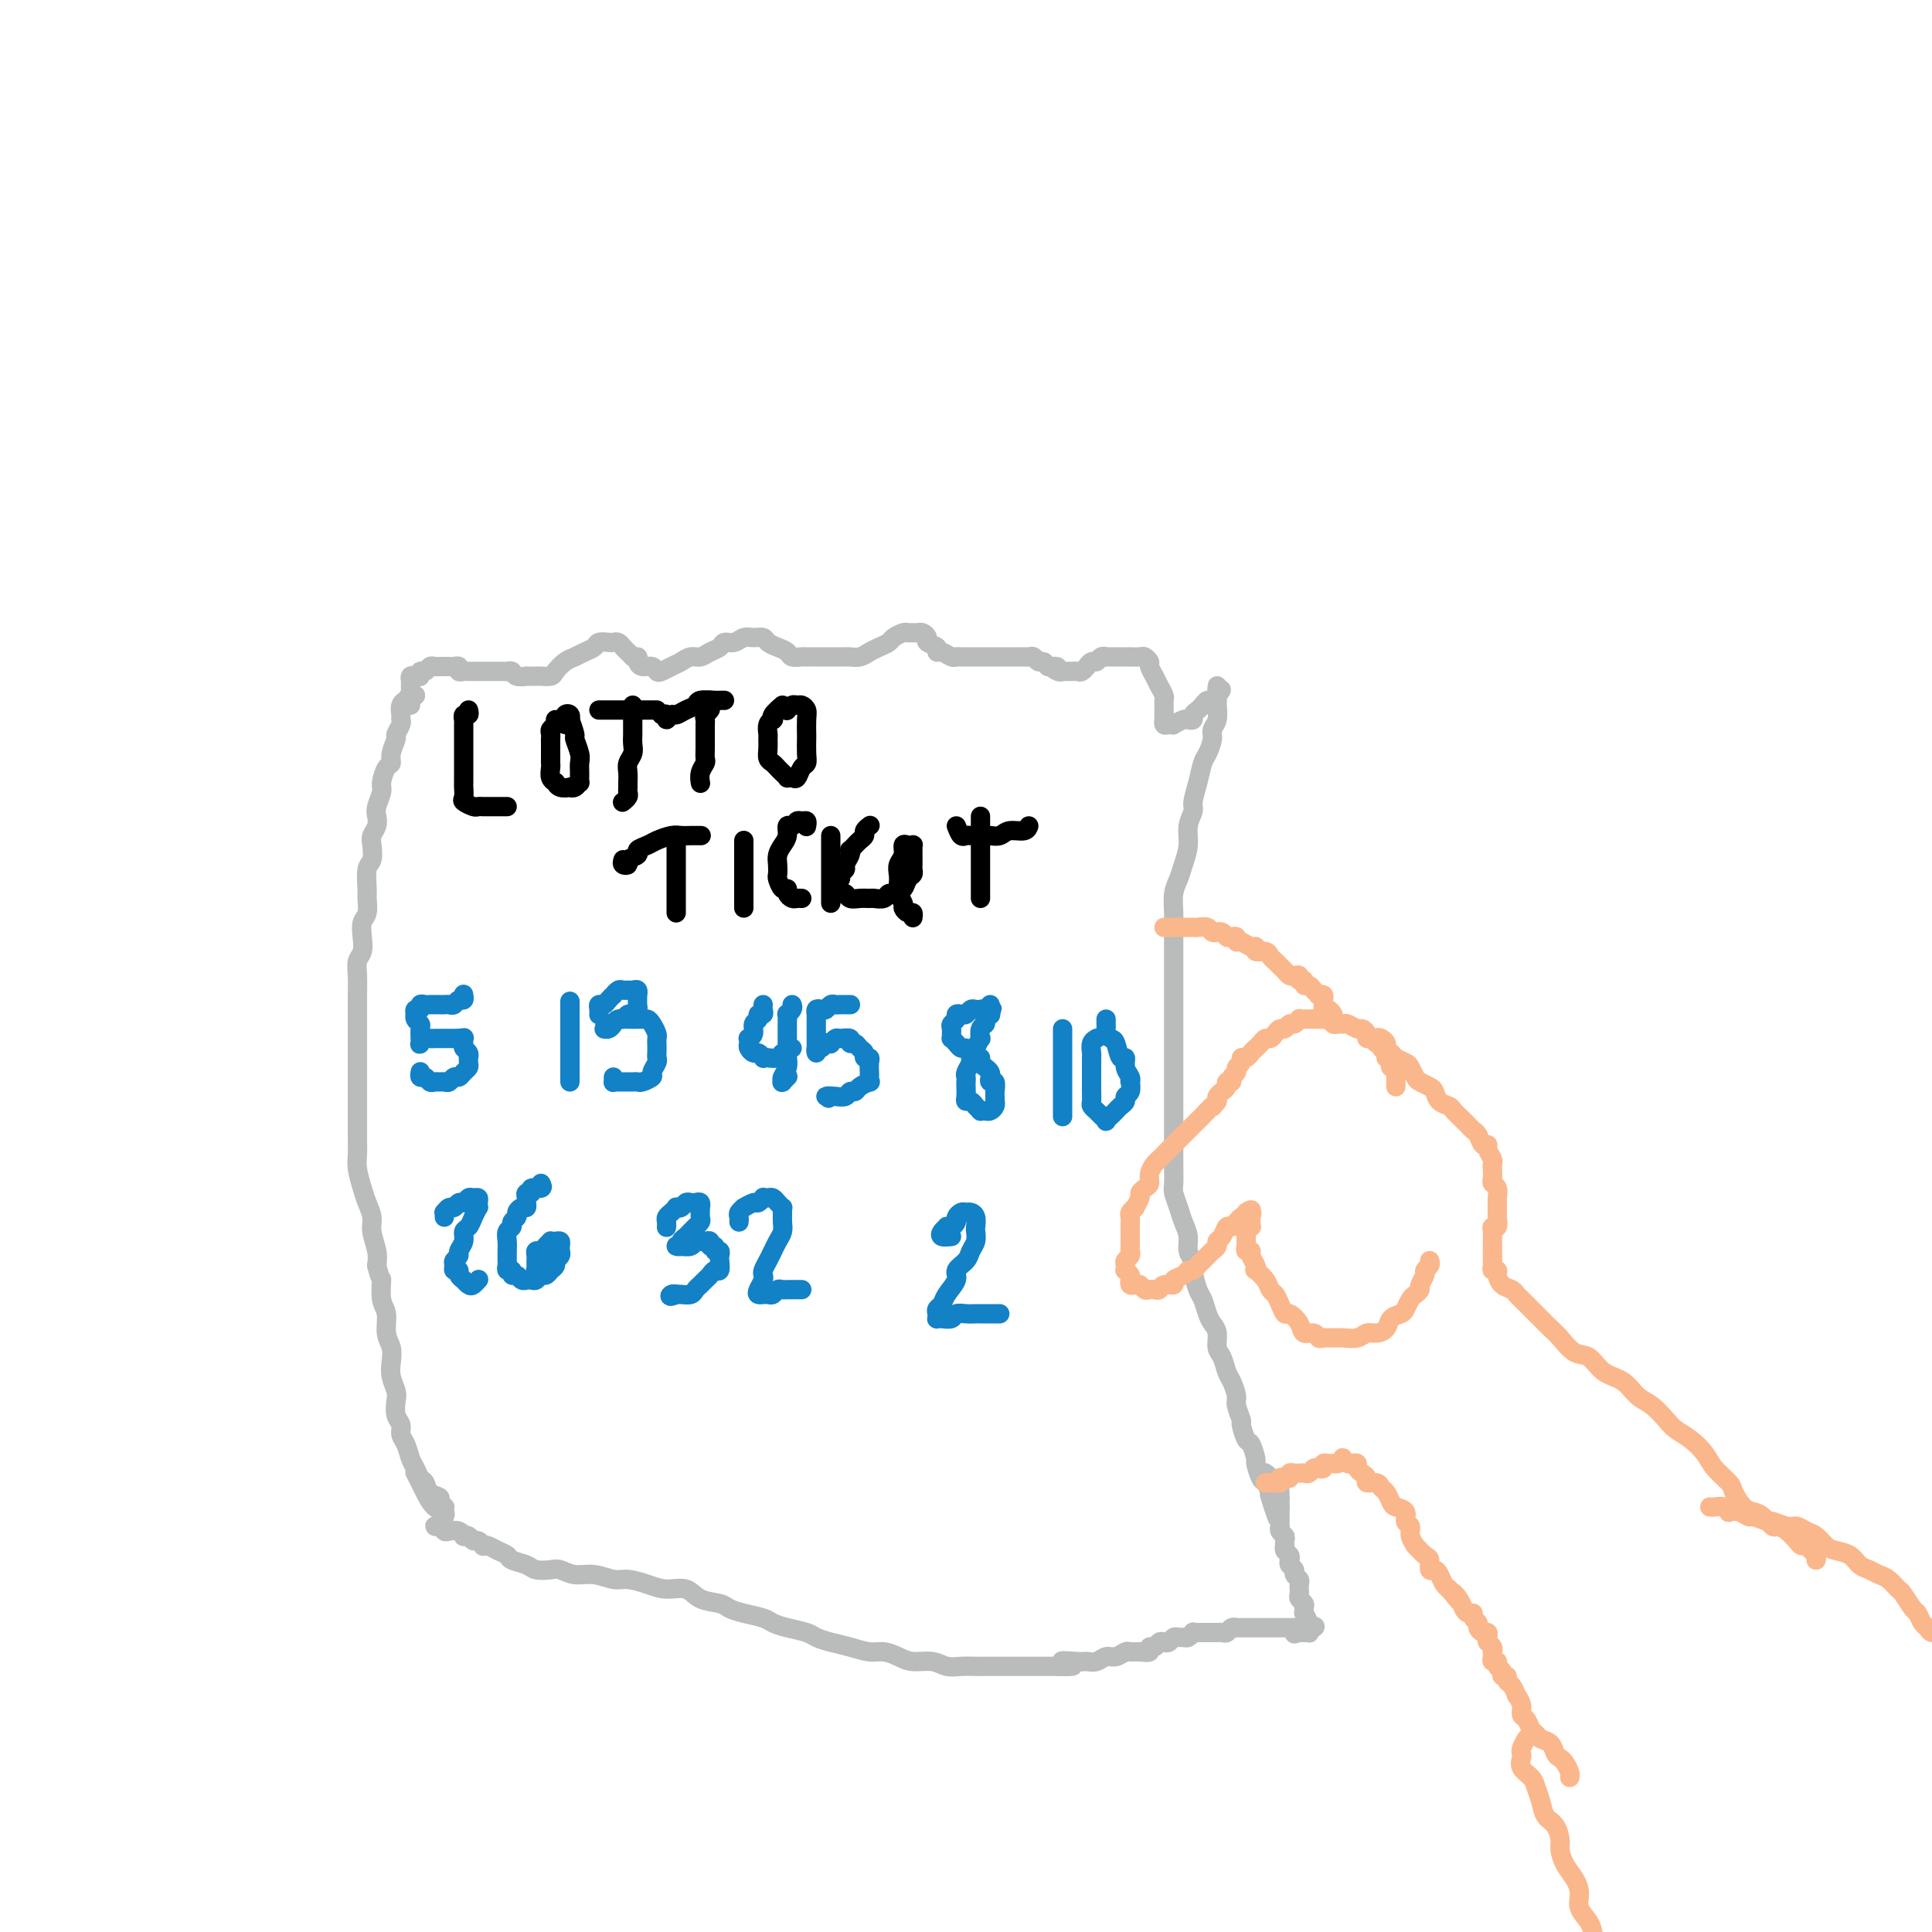 <svg viewBox='0 0 400 400' version='1.1' xmlns='http://www.w3.org/2000/svg' xmlns:xlink='http://www.w3.org/1999/xlink'><g fill='none' stroke='#BABBBB' stroke-width='4' stroke-linecap='round' stroke-linejoin='round'><path d='M85,146c-0.010,-0.454 -0.019,-0.907 0,-1c0.019,-0.093 0.068,0.175 0,0c-0.068,-0.175 -0.252,-0.794 0,-1c0.252,-0.206 0.939,-0.001 1,0c0.061,0.001 -0.505,-0.203 -1,0c-0.495,0.203 -0.917,0.814 -1,1c-0.083,0.186 0.175,-0.053 0,0c-0.175,0.053 -0.783,0.400 -1,1c-0.217,0.600 -0.043,1.454 0,2c0.043,0.546 -0.045,0.782 0,1c0.045,0.218 0.223,0.416 0,1c-0.223,0.584 -0.847,1.555 -1,2c-0.153,0.445 0.165,0.364 0,1c-0.165,0.636 -0.814,1.990 -1,3c-0.186,1.010 0.090,1.678 0,2c-0.090,0.322 -0.546,0.299 -1,1c-0.454,0.701 -0.905,2.127 -1,3c-0.095,0.873 0.167,1.193 0,2c-0.167,0.807 -0.763,2.102 -1,3c-0.237,0.898 -0.115,1.400 0,2c0.115,0.600 0.223,1.299 0,2c-0.223,0.701 -0.778,1.403 -1,2c-0.222,0.597 -0.112,1.089 0,2c0.112,0.911 0.227,2.240 0,3c-0.227,0.760 -0.797,0.951 -1,2c-0.203,1.049 -0.041,2.955 0,4c0.041,1.045 -0.041,1.228 0,2c0.041,0.772 0.203,2.132 0,3c-0.203,0.868 -0.772,1.246 -1,2c-0.228,0.754 -0.114,1.886 0,3c0.114,1.114 0.227,2.209 0,3c-0.227,0.791 -0.793,1.278 -1,2c-0.207,0.722 -0.056,1.680 0,3c0.056,1.320 0.015,3.004 0,4c-0.015,0.996 -0.004,1.305 0,2c0.004,0.695 0.001,1.775 0,3c-0.001,1.225 -0.000,2.595 0,4c0.000,1.405 0.000,2.843 0,4c-0.000,1.157 -0.000,2.032 0,3c0.000,0.968 0.000,2.030 0,3c-0.000,0.970 -0.001,1.847 0,3c0.001,1.153 0.003,2.581 0,4c-0.003,1.419 -0.012,2.830 0,4c0.012,1.170 0.046,2.098 0,3c-0.046,0.902 -0.171,1.777 0,3c0.171,1.223 0.638,2.796 1,4c0.362,1.204 0.619,2.041 1,3c0.381,0.959 0.886,2.041 1,3c0.114,0.959 -0.162,1.797 0,3c0.162,1.203 0.760,2.772 1,4c0.240,1.228 0.120,2.114 0,3'/><path d='M78,262c0.863,3.565 1.019,2.477 1,3c-0.019,0.523 -0.215,2.657 0,4c0.215,1.343 0.841,1.896 1,3c0.159,1.104 -0.150,2.761 0,4c0.150,1.239 0.758,2.060 1,3c0.242,0.940 0.116,1.999 0,3c-0.116,1.001 -0.223,1.945 0,3c0.223,1.055 0.777,2.222 1,3c0.223,0.778 0.115,1.166 0,2c-0.115,0.834 -0.238,2.114 0,3c0.238,0.886 0.837,1.378 1,2c0.163,0.622 -0.111,1.375 0,2c0.111,0.625 0.607,1.122 1,2c0.393,0.878 0.681,2.137 1,3c0.319,0.863 0.668,1.331 1,2c0.332,0.669 0.648,1.541 1,2c0.352,0.459 0.739,0.505 1,1c0.261,0.495 0.396,1.438 1,2c0.604,0.562 1.679,0.741 2,1c0.321,0.259 -0.110,0.596 0,1c0.110,0.404 0.763,0.875 1,1c0.237,0.125 0.058,-0.097 0,0c-0.058,0.097 0.006,0.514 0,1c-0.006,0.486 -0.081,1.043 0,1c0.081,-0.043 0.319,-0.684 0,-1c-0.319,-0.316 -1.196,-0.306 -2,-1c-0.804,-0.694 -1.535,-2.093 -2,-3c-0.465,-0.907 -0.664,-1.321 -1,-2c-0.336,-0.679 -0.810,-1.623 -1,-2c-0.190,-0.377 -0.095,-0.189 0,0'/><path d='M86,144c-0.423,0.089 -0.846,0.178 -1,0c-0.154,-0.178 -0.039,-0.622 0,-1c0.039,-0.378 0.000,-0.689 0,-1c-0.000,-0.311 0.038,-0.623 0,-1c-0.038,-0.377 -0.151,-0.818 0,-1c0.151,-0.182 0.565,-0.105 1,0c0.435,0.105 0.890,0.238 1,0c0.110,-0.238 -0.126,-0.848 0,-1c0.126,-0.152 0.612,0.156 1,0c0.388,-0.156 0.678,-0.774 1,-1c0.322,-0.226 0.678,-0.061 1,0c0.322,0.061 0.611,0.017 1,0c0.389,-0.017 0.879,-0.005 1,0c0.121,0.005 -0.126,0.005 0,0c0.126,-0.005 0.625,-0.015 1,0c0.375,0.015 0.625,0.057 1,0c0.375,-0.057 0.874,-0.211 1,0c0.126,0.211 -0.121,0.789 0,1c0.121,0.211 0.610,0.057 1,0c0.390,-0.057 0.681,-0.015 1,0c0.319,0.015 0.667,0.004 1,0c0.333,-0.004 0.653,-0.001 1,0c0.347,0.001 0.723,0.001 1,0c0.277,-0.001 0.456,-0.001 1,0c0.544,0.001 1.454,0.004 2,0c0.546,-0.004 0.729,-0.015 1,0c0.271,0.015 0.631,0.057 1,0c0.369,-0.057 0.747,-0.211 1,0c0.253,0.211 0.381,0.789 1,1c0.619,0.211 1.728,0.057 2,0c0.272,-0.057 -0.293,-0.017 0,0c0.293,0.017 1.443,0.012 2,0c0.557,-0.012 0.519,-0.031 1,0c0.481,0.031 1.479,0.110 2,0c0.521,-0.110 0.563,-0.411 1,-1c0.437,-0.589 1.268,-1.468 2,-2c0.732,-0.532 1.366,-0.717 2,-1c0.634,-0.283 1.269,-0.664 2,-1c0.731,-0.336 1.558,-0.627 2,-1c0.442,-0.373 0.500,-0.829 1,-1c0.500,-0.171 1.443,-0.057 2,0c0.557,0.057 0.726,0.057 1,0c0.274,-0.057 0.651,-0.170 1,0c0.349,0.170 0.671,0.623 1,1c0.329,0.377 0.665,0.679 1,1c0.335,0.321 0.667,0.660 1,1'/><path d='M131,136c1.318,0.421 1.113,-0.027 1,0c-0.113,0.027 -0.133,0.530 0,1c0.133,0.470 0.420,0.908 1,1c0.580,0.092 1.454,-0.160 2,0c0.546,0.160 0.765,0.732 1,1c0.235,0.268 0.486,0.230 1,0c0.514,-0.230 1.292,-0.653 2,-1c0.708,-0.347 1.345,-0.617 2,-1c0.655,-0.383 1.326,-0.877 2,-1c0.674,-0.123 1.349,0.126 2,0c0.651,-0.126 1.277,-0.626 2,-1c0.723,-0.374 1.544,-0.622 2,-1c0.456,-0.378 0.546,-0.887 1,-1c0.454,-0.113 1.273,0.169 2,0c0.727,-0.169 1.363,-0.788 2,-1c0.637,-0.212 1.274,-0.015 2,0c0.726,0.015 1.541,-0.150 2,0c0.459,0.150 0.561,0.615 1,1c0.439,0.385 1.216,0.692 2,1c0.784,0.308 1.575,0.618 2,1c0.425,0.382 0.485,0.834 1,1c0.515,0.166 1.484,0.044 2,0c0.516,-0.044 0.580,-0.012 1,0c0.420,0.012 1.197,0.003 2,0c0.803,-0.003 1.633,0.000 2,0c0.367,-0.000 0.272,-0.003 1,0c0.728,0.003 2.278,0.012 3,0c0.722,-0.012 0.617,-0.045 1,0c0.383,0.045 1.253,0.167 2,0c0.747,-0.167 1.370,-0.623 2,-1c0.630,-0.377 1.268,-0.675 2,-1c0.732,-0.325 1.558,-0.675 2,-1c0.442,-0.325 0.500,-0.623 1,-1c0.500,-0.377 1.443,-0.834 2,-1c0.557,-0.166 0.728,-0.042 1,0c0.272,0.042 0.645,0.000 1,0c0.355,-0.000 0.691,0.041 1,0c0.309,-0.041 0.590,-0.165 1,0c0.410,0.165 0.949,0.617 1,1c0.051,0.383 -0.386,0.695 0,1c0.386,0.305 1.595,0.604 2,1c0.405,0.396 0.005,0.891 0,1c-0.005,0.109 0.384,-0.167 1,0c0.616,0.167 1.460,0.777 2,1c0.540,0.223 0.775,0.060 1,0c0.225,-0.060 0.440,-0.016 1,0c0.560,0.016 1.463,0.004 2,0c0.537,-0.004 0.706,-0.001 1,0c0.294,0.001 0.713,0.000 1,0c0.287,-0.000 0.443,-0.000 1,0c0.557,0.000 1.516,0.000 2,0c0.484,-0.000 0.493,-0.000 1,0c0.507,0.000 1.512,0.000 2,0c0.488,-0.000 0.459,-0.001 1,0c0.541,0.001 1.650,0.004 2,0c0.350,-0.004 -0.061,-0.016 0,0c0.061,0.016 0.594,0.060 1,0c0.406,-0.060 0.686,-0.222 1,0c0.314,0.222 0.661,0.829 1,1c0.339,0.171 0.668,-0.094 1,0c0.332,0.094 0.666,0.547 1,1'/><path d='M217,138c3.277,0.249 1.470,-0.130 1,0c-0.470,0.130 0.399,0.767 1,1c0.601,0.233 0.935,0.062 1,0c0.065,-0.062 -0.137,-0.016 0,0c0.137,0.016 0.615,0.000 1,0c0.385,-0.000 0.677,0.015 1,0c0.323,-0.015 0.678,-0.061 1,0c0.322,0.061 0.611,0.228 1,0c0.389,-0.228 0.877,-0.849 1,-1c0.123,-0.151 -0.121,0.170 0,0c0.121,-0.170 0.605,-0.830 1,-1c0.395,-0.170 0.701,0.151 1,0c0.299,-0.151 0.589,-0.772 1,-1c0.411,-0.228 0.941,-0.061 1,0c0.059,0.061 -0.354,0.016 0,0c0.354,-0.016 1.475,-0.004 2,0c0.525,0.004 0.455,0.000 1,0c0.545,-0.000 1.705,0.003 2,0c0.295,-0.003 -0.276,-0.013 0,0c0.276,0.013 1.398,0.050 2,0c0.602,-0.050 0.682,-0.187 1,0c0.318,0.187 0.873,0.697 1,1c0.127,0.303 -0.172,0.400 0,1c0.172,0.600 0.817,1.705 1,2c0.183,0.295 -0.094,-0.219 0,0c0.094,0.219 0.561,1.171 1,2c0.439,0.829 0.850,1.536 1,2c0.150,0.464 0.040,0.683 0,1c-0.040,0.317 -0.012,0.730 0,1c0.012,0.270 0.006,0.398 0,1c-0.006,0.602 -0.011,1.678 0,2c0.011,0.322 0.040,-0.109 0,0c-0.040,0.109 -0.147,0.757 0,1c0.147,0.243 0.550,0.079 1,0c0.450,-0.079 0.948,-0.073 1,0c0.052,0.073 -0.341,0.213 0,0c0.341,-0.213 1.415,-0.778 2,-1c0.585,-0.222 0.682,-0.101 1,0c0.318,0.101 0.859,0.181 1,0c0.141,-0.181 -0.117,-0.622 0,-1c0.117,-0.378 0.610,-0.693 1,-1c0.390,-0.307 0.679,-0.607 1,-1c0.321,-0.393 0.674,-0.880 1,-1c0.326,-0.120 0.623,0.128 1,0c0.377,-0.128 0.833,-0.632 1,-1c0.167,-0.368 0.045,-0.599 0,-1c-0.045,-0.401 -0.013,-0.972 0,-1c0.013,-0.028 0.006,0.486 0,1'/><path d='M252,143c1.700,-0.757 0.452,0.350 0,1c-0.452,0.650 -0.106,0.845 0,1c0.106,0.155 -0.027,0.272 0,1c0.027,0.728 0.214,2.066 0,3c-0.214,0.934 -0.831,1.463 -1,2c-0.169,0.537 0.108,1.082 0,2c-0.108,0.918 -0.602,2.209 -1,3c-0.398,0.791 -0.699,1.082 -1,2c-0.301,0.918 -0.602,2.464 -1,4c-0.398,1.536 -0.894,3.061 -1,4c-0.106,0.939 0.179,1.290 0,2c-0.179,0.710 -0.822,1.778 -1,3c-0.178,1.222 0.110,2.600 0,4c-0.110,1.400 -0.618,2.824 -1,4c-0.382,1.176 -0.638,2.103 -1,3c-0.362,0.897 -0.829,1.762 -1,3c-0.171,1.238 -0.046,2.847 0,4c0.046,1.153 0.012,1.849 0,3c-0.012,1.151 -0.003,2.757 0,4c0.003,1.243 0.001,2.121 0,3c-0.001,0.879 -0.000,1.758 0,3c0.000,1.242 0.000,2.849 0,4c-0.000,1.151 -0.000,1.848 0,3c0.000,1.152 0.000,2.759 0,4c-0.000,1.241 -0.000,2.117 0,3c0.000,0.883 0.000,1.771 0,3c-0.000,1.229 -0.000,2.797 0,4c0.000,1.203 0.000,2.042 0,3c-0.000,0.958 -0.000,2.036 0,3c0.000,0.964 0.000,1.813 0,3c-0.000,1.187 -0.001,2.712 0,4c0.001,1.288 0.003,2.340 0,3c-0.003,0.660 -0.012,0.928 0,2c0.012,1.072 0.046,2.947 0,4c-0.046,1.053 -0.171,1.283 0,2c0.171,0.717 0.638,1.922 1,3c0.362,1.078 0.618,2.030 1,3c0.382,0.970 0.890,1.958 1,3c0.110,1.042 -0.178,2.137 0,3c0.178,0.863 0.821,1.495 1,2c0.179,0.505 -0.107,0.884 0,2c0.107,1.116 0.607,2.969 1,4c0.393,1.031 0.679,1.239 1,2c0.321,0.761 0.677,2.076 1,3c0.323,0.924 0.611,1.459 1,2c0.389,0.541 0.877,1.088 1,2c0.123,0.912 -0.121,2.188 0,3c0.121,0.812 0.606,1.161 1,2c0.394,0.839 0.698,2.169 1,3c0.302,0.831 0.602,1.162 1,2c0.398,0.838 0.894,2.183 1,3c0.106,0.817 -0.179,1.106 0,2c0.179,0.894 0.823,2.394 1,3c0.177,0.606 -0.111,0.317 0,1c0.111,0.683 0.621,2.337 1,3c0.379,0.663 0.626,0.334 1,1c0.374,0.666 0.874,2.328 1,3c0.126,0.672 -0.121,0.355 0,1c0.121,0.645 0.609,2.250 1,3c0.391,0.750 0.683,0.643 1,1c0.317,0.357 0.658,1.179 1,2'/><path d='M263,309c3.050,10.083 0.674,3.290 0,1c-0.674,-2.290 0.355,-0.078 1,1c0.645,1.078 0.905,1.021 1,1c0.095,-0.021 0.026,-0.006 0,0c-0.026,0.006 -0.007,0.002 0,0c0.007,-0.002 0.004,-0.001 0,0'/><path d='M92,316c-0.286,-0.008 -0.572,-0.016 -1,0c-0.428,0.016 -0.998,0.056 -1,0c-0.002,-0.056 0.564,-0.207 1,0c0.436,0.207 0.743,0.774 1,1c0.257,0.226 0.464,0.112 1,0c0.536,-0.112 1.401,-0.222 2,0c0.599,0.222 0.934,0.776 1,1c0.066,0.224 -0.136,0.116 0,0c0.136,-0.116 0.610,-0.241 1,0c0.390,0.241 0.695,0.848 1,1c0.305,0.152 0.609,-0.153 1,0c0.391,0.153 0.868,0.762 1,1c0.132,0.238 -0.083,0.105 0,0c0.083,-0.105 0.463,-0.183 1,0c0.537,0.183 1.231,0.627 2,1c0.769,0.373 1.613,0.675 2,1c0.387,0.325 0.315,0.675 1,1c0.685,0.325 2.125,0.627 3,1c0.875,0.373 1.185,0.817 2,1c0.815,0.183 2.137,0.106 3,0c0.863,-0.106 1.269,-0.239 2,0c0.731,0.239 1.787,0.851 3,1c1.213,0.149 2.581,-0.166 4,0c1.419,0.166 2.887,0.813 4,1c1.113,0.187 1.871,-0.087 3,0c1.129,0.087 2.628,0.534 4,1c1.372,0.466 2.618,0.951 4,1c1.382,0.049 2.900,-0.338 4,0c1.100,0.338 1.783,1.400 3,2c1.217,0.600 2.969,0.738 4,1c1.031,0.262 1.342,0.648 2,1c0.658,0.352 1.664,0.672 3,1c1.336,0.328 3.000,0.665 4,1c1.000,0.335 1.334,0.667 2,1c0.666,0.333 1.665,0.666 3,1c1.335,0.334 3.008,0.668 4,1c0.992,0.332 1.304,0.663 2,1c0.696,0.337 1.775,0.682 3,1c1.225,0.318 2.595,0.611 4,1c1.405,0.389 2.844,0.874 4,1c1.156,0.126 2.028,-0.106 3,0c0.972,0.106 2.045,0.550 3,1c0.955,0.450 1.793,0.905 3,1c1.207,0.095 2.784,-0.171 4,0c1.216,0.171 2.073,0.778 3,1c0.927,0.222 1.924,0.060 3,0c1.076,-0.060 2.230,-0.016 3,0c0.770,0.016 1.156,0.004 2,0c0.844,-0.004 2.147,-0.001 3,0c0.853,0.001 1.256,0.000 2,0c0.744,-0.000 1.828,-0.000 3,0c1.172,0.000 2.431,0.000 3,0c0.569,-0.000 0.448,-0.000 1,0c0.552,0.000 1.776,0.000 3,0'/><path d='M219,345c6.103,0.236 1.862,-0.673 1,-1c-0.862,-0.327 1.656,-0.073 3,0c1.344,0.073 1.516,-0.037 2,0c0.484,0.037 1.281,0.220 2,0c0.719,-0.220 1.361,-0.844 2,-1c0.639,-0.156 1.275,0.155 2,0c0.725,-0.155 1.538,-0.778 2,-1c0.462,-0.222 0.572,-0.044 1,0c0.428,0.044 1.175,-0.044 2,0c0.825,0.044 1.726,0.222 2,0c0.274,-0.222 -0.081,-0.843 0,-1c0.081,-0.157 0.599,0.150 1,0c0.401,-0.150 0.685,-0.758 1,-1c0.315,-0.242 0.662,-0.118 1,0c0.338,0.118 0.668,0.229 1,0c0.332,-0.229 0.667,-0.797 1,-1c0.333,-0.203 0.663,-0.040 1,0c0.337,0.040 0.682,-0.042 1,0c0.318,0.042 0.610,0.207 1,0c0.390,-0.207 0.877,-0.788 1,-1c0.123,-0.212 -0.117,-0.057 0,0c0.117,0.057 0.591,0.015 1,0c0.409,-0.015 0.754,-0.004 1,0c0.246,0.004 0.395,0.002 1,0c0.605,-0.002 1.667,-0.004 2,0c0.333,0.004 -0.065,0.015 0,0c0.065,-0.015 0.591,-0.057 1,0c0.409,0.057 0.701,0.211 1,0c0.299,-0.211 0.604,-0.789 1,-1c0.396,-0.211 0.885,-0.057 1,0c0.115,0.057 -0.142,0.015 0,0c0.142,-0.015 0.682,-0.004 1,0c0.318,0.004 0.414,0.001 1,0c0.586,-0.001 1.663,-0.000 2,0c0.337,0.000 -0.065,0.000 0,0c0.065,-0.000 0.596,-0.000 1,0c0.404,0.000 0.682,0.000 1,0c0.318,-0.000 0.677,-0.000 1,0c0.323,0.000 0.611,0.000 1,0c0.389,-0.000 0.878,-0.000 1,0c0.122,0.000 -0.122,0.000 0,0c0.122,-0.000 0.610,-0.000 1,0c0.390,0.000 0.683,0.000 1,0c0.317,-0.000 0.659,-0.000 1,0'/><path d='M268,337c7.824,-1.011 2.885,0.461 1,1c-1.885,0.539 -0.715,0.145 0,0c0.715,-0.145 0.976,-0.042 1,0c0.024,0.042 -0.189,0.024 0,0c0.189,-0.024 0.779,-0.053 1,0c0.221,0.053 0.073,0.187 0,0c-0.073,-0.187 -0.073,-0.694 0,-1c0.073,-0.306 0.217,-0.411 0,-1c-0.217,-0.589 -0.794,-1.664 -1,-2c-0.206,-0.336 -0.041,0.065 0,0c0.041,-0.065 -0.042,-0.596 0,-1c0.042,-0.404 0.207,-0.682 0,-1c-0.207,-0.318 -0.788,-0.677 -1,-1c-0.212,-0.323 -0.056,-0.611 0,-1c0.056,-0.389 0.011,-0.878 0,-1c-0.011,-0.122 0.012,0.122 0,0c-0.012,-0.122 -0.060,-0.610 0,-1c0.060,-0.390 0.226,-0.682 0,-1c-0.226,-0.318 -0.844,-0.663 -1,-1c-0.156,-0.337 0.151,-0.667 0,-1c-0.151,-0.333 -0.758,-0.667 -1,-1c-0.242,-0.333 -0.117,-0.663 0,-1c0.117,-0.337 0.227,-0.682 0,-1c-0.227,-0.318 -0.792,-0.610 -1,-1c-0.208,-0.390 -0.060,-0.878 0,-1c0.060,-0.122 0.030,0.121 0,0c-0.030,-0.121 -0.061,-0.606 0,-1c0.061,-0.394 0.212,-0.697 0,-1c-0.212,-0.303 -0.789,-0.605 -1,-1c-0.211,-0.395 -0.057,-0.884 0,-1c0.057,-0.116 0.015,0.142 0,0c-0.015,-0.142 -0.004,-0.682 0,-1c0.004,-0.318 0.001,-0.414 0,-1c-0.001,-0.586 -0.000,-1.662 0,-2c0.000,-0.338 0.000,0.063 0,0c-0.000,-0.063 -0.000,-0.589 0,-1c0.000,-0.411 0.000,-0.705 0,-1'/><path d='M265,310c-0.869,-4.513 -0.041,-1.797 0,-1c0.041,0.797 -0.706,-0.325 -1,-1c-0.294,-0.675 -0.135,-0.903 0,-1c0.135,-0.097 0.246,-0.065 0,0c-0.246,0.065 -0.849,0.162 -1,0c-0.151,-0.162 0.152,-0.582 0,-1c-0.152,-0.418 -0.758,-0.834 -1,-1c-0.242,-0.166 -0.121,-0.083 0,0'/></g>
<g fill='none' stroke='#000000' stroke-width='4' stroke-linecap='round' stroke-linejoin='round'><path d='M97,147c0.113,0.455 0.226,0.909 0,1c-0.226,0.091 -0.793,-0.183 -1,0c-0.207,0.183 -0.056,0.823 0,1c0.056,0.177 0.015,-0.108 0,0c-0.015,0.108 -0.004,0.609 0,1c0.004,0.391 0.001,0.671 0,1c-0.001,0.329 -0.000,0.707 0,1c0.000,0.293 0.000,0.502 0,1c-0.000,0.498 0.000,1.285 0,2c-0.000,0.715 -0.000,1.356 0,2c0.000,0.644 0.001,1.290 0,2c-0.001,0.710 -0.002,1.485 0,2c0.002,0.515 0.007,0.769 0,1c-0.007,0.231 -0.028,0.440 0,1c0.028,0.560 0.103,1.470 0,2c-0.103,0.530 -0.383,0.678 0,1c0.383,0.322 1.430,0.818 2,1c0.570,0.182 0.664,0.049 1,0c0.336,-0.049 0.916,-0.013 1,0c0.084,0.013 -0.328,0.003 0,0c0.328,-0.003 1.394,-0.001 2,0c0.606,0.001 0.750,0.000 1,0c0.250,-0.000 0.606,-0.000 1,0c0.394,0.000 0.827,0.000 1,0c0.173,-0.000 0.087,-0.000 0,0'/><path d='M115,149c0.113,0.331 0.226,0.661 0,1c-0.226,0.339 -0.793,0.685 -1,1c-0.207,0.315 -0.056,0.599 0,1c0.056,0.401 0.015,0.920 0,1c-0.015,0.080 -0.004,-0.278 0,0c0.004,0.278 -0.000,1.191 0,2c0.000,0.809 0.004,1.513 0,2c-0.004,0.487 -0.016,0.756 0,1c0.016,0.244 0.058,0.461 0,1c-0.058,0.539 -0.218,1.398 0,2c0.218,0.602 0.814,0.946 1,1c0.186,0.054 -0.038,-0.180 0,0c0.038,0.180 0.340,0.776 1,1c0.660,0.224 1.679,0.076 2,0c0.321,-0.076 -0.058,-0.079 0,0c0.058,0.079 0.551,0.239 1,0c0.449,-0.239 0.853,-0.878 1,-1c0.147,-0.122 0.035,0.271 0,0c-0.035,-0.271 0.006,-1.208 0,-2c-0.006,-0.792 -0.058,-1.439 0,-2c0.058,-0.561 0.225,-1.035 0,-2c-0.225,-0.965 -0.844,-2.420 -1,-3c-0.156,-0.580 0.151,-0.286 0,-1c-0.151,-0.714 -0.758,-2.436 -1,-3c-0.242,-0.564 -0.117,0.030 0,0c0.117,-0.030 0.228,-0.684 0,-1c-0.228,-0.316 -0.793,-0.295 -1,0c-0.207,0.295 -0.055,0.862 0,1c0.055,0.138 0.015,-0.155 0,0c-0.015,0.155 -0.004,0.759 0,1c0.004,0.241 0.002,0.121 0,0'/><path d='M131,146c-0.000,0.750 -0.000,1.499 0,2c0.000,0.501 0.001,0.753 0,1c-0.001,0.247 -0.004,0.489 0,1c0.004,0.511 0.015,1.291 0,2c-0.015,0.709 -0.057,1.345 0,2c0.057,0.655 0.211,1.327 0,2c-0.211,0.673 -0.789,1.346 -1,2c-0.211,0.654 -0.056,1.288 0,2c0.056,0.712 0.011,1.501 0,2c-0.011,0.499 0.011,0.708 0,1c-0.011,0.292 -0.054,0.666 0,1c0.054,0.334 0.207,0.628 0,1c-0.207,0.372 -0.773,0.820 -1,1c-0.227,0.180 -0.113,0.090 0,0'/><path d='M124,147c0.335,0.000 0.671,0.000 1,0c0.329,0.000 0.652,0.000 1,0c0.348,0.000 0.722,0.000 1,0c0.278,0.000 0.459,0.000 1,0c0.541,0.000 1.440,0.000 2,0c0.560,0.000 0.781,-0.000 1,0c0.219,0.000 0.437,0.000 1,0c0.563,0.000 1.470,0.000 2,0c0.530,0.000 0.681,0.000 1,0c0.319,0.000 0.805,0.000 1,0c0.195,0.000 0.097,0.000 0,0'/><path d='M147,145c-0.030,0.333 -0.061,0.665 0,1c0.061,0.335 0.212,0.671 0,1c-0.212,0.329 -0.789,0.651 -1,1c-0.211,0.349 -0.056,0.726 0,1c0.056,0.274 0.015,0.444 0,1c-0.015,0.556 -0.003,1.496 0,2c0.003,0.504 -0.003,0.571 0,1c0.003,0.429 0.015,1.218 0,2c-0.015,0.782 -0.056,1.555 0,2c0.056,0.445 0.211,0.563 0,1c-0.211,0.437 -0.788,1.195 -1,2c-0.212,0.805 -0.061,1.659 0,2c0.061,0.341 0.030,0.171 0,0'/><path d='M137,148c0.448,-0.145 0.896,-0.291 1,0c0.104,0.291 -0.137,1.017 0,1c0.137,-0.017 0.650,-0.779 1,-1c0.350,-0.221 0.535,0.098 1,0c0.465,-0.098 1.209,-0.615 2,-1c0.791,-0.385 1.627,-0.639 2,-1c0.373,-0.361 0.282,-0.829 1,-1c0.718,-0.171 2.244,-0.046 3,0c0.756,0.046 0.742,0.012 1,0c0.258,-0.012 0.788,-0.004 1,0c0.212,0.004 0.106,0.002 0,0'/><path d='M162,146c-0.837,0.728 -1.674,1.456 -2,2c-0.326,0.544 -0.140,0.904 0,1c0.140,0.096 0.234,-0.074 0,0c-0.234,0.074 -0.796,0.391 -1,1c-0.204,0.609 -0.052,1.511 0,2c0.052,0.489 0.003,0.565 0,1c-0.003,0.435 0.040,1.230 0,2c-0.040,0.770 -0.165,1.517 0,2c0.165,0.483 0.618,0.704 1,1c0.382,0.296 0.694,0.667 1,1c0.306,0.333 0.607,0.627 1,1c0.393,0.373 0.879,0.825 1,1c0.121,0.175 -0.121,0.072 0,0c0.121,-0.072 0.607,-0.115 1,0c0.393,0.115 0.694,0.388 1,0c0.306,-0.388 0.618,-1.436 1,-2c0.382,-0.564 0.834,-0.644 1,-1c0.166,-0.356 0.045,-0.988 0,-2c-0.045,-1.012 -0.015,-2.405 0,-3c0.015,-0.595 0.015,-0.394 0,-1c-0.015,-0.606 -0.045,-2.020 0,-3c0.045,-0.980 0.166,-1.527 0,-2c-0.166,-0.473 -0.619,-0.873 -1,-1c-0.381,-0.127 -0.690,0.017 -1,0c-0.310,-0.017 -0.622,-0.197 -1,0c-0.378,0.197 -0.822,0.771 -1,1c-0.178,0.229 -0.089,0.115 0,0'/><path d='M140,174c0.000,0.219 0.000,0.438 0,1c0.000,0.562 0.000,1.468 0,2c0.000,0.532 -0.000,0.691 0,1c0.000,0.309 0.000,0.769 0,1c-0.000,0.231 0.000,0.233 0,1c0.000,0.767 0.000,2.299 0,3c0.000,0.701 0.000,0.570 0,1c0.000,0.430 0.000,1.422 0,2c0.000,0.578 0.000,0.743 0,1c0.000,0.257 0.000,0.608 0,1c0.000,0.392 0.000,0.826 0,1c0.000,0.174 0.000,0.087 0,0'/><path d='M129,178c-0.130,0.399 -0.261,0.797 0,1c0.261,0.203 0.913,0.209 1,0c0.087,-0.209 -0.392,-0.633 0,-1c0.392,-0.367 1.656,-0.676 2,-1c0.344,-0.324 -0.231,-0.661 0,-1c0.231,-0.339 1.269,-0.679 2,-1c0.731,-0.321 1.156,-0.622 2,-1c0.844,-0.378 2.107,-0.833 3,-1c0.893,-0.167 1.415,-0.045 2,0c0.585,0.045 1.235,0.012 2,0c0.765,-0.012 1.647,-0.003 2,0c0.353,0.003 0.176,0.002 0,0'/><path d='M154,174c0.000,1.203 0.000,2.406 0,3c0.000,0.594 0.000,0.579 0,1c0.000,0.421 0.000,1.279 0,2c0.000,0.721 0.000,1.306 0,2c0.000,0.694 0.000,1.496 0,2c0.000,0.504 0.000,0.710 0,1c0.000,0.290 0.000,0.665 0,1c0.000,0.335 0.000,0.629 0,1c-0.000,0.371 0.000,0.820 0,1c0.000,0.180 0.000,0.090 0,0'/><path d='M167,171c-0.024,0.116 -0.048,0.231 0,0c0.048,-0.231 0.166,-0.810 0,-1c-0.166,-0.190 -0.618,0.008 -1,0c-0.382,-0.008 -0.694,-0.220 -1,0c-0.306,0.220 -0.608,0.874 -1,1c-0.392,0.126 -0.876,-0.276 -1,0c-0.124,0.276 0.110,1.230 0,2c-0.110,0.770 -0.566,1.357 -1,2c-0.434,0.643 -0.846,1.343 -1,2c-0.154,0.657 -0.051,1.272 0,2c0.051,0.728 0.051,1.571 0,2c-0.051,0.429 -0.154,0.444 0,1c0.154,0.556 0.566,1.651 1,2c0.434,0.349 0.891,-0.050 1,0c0.109,0.050 -0.128,0.549 0,1c0.128,0.451 0.622,0.853 1,1c0.378,0.147 0.640,0.040 1,0c0.360,-0.040 0.817,-0.011 1,0c0.183,0.011 0.091,0.006 0,0'/><path d='M172,173c0.000,0.336 0.000,0.671 0,1c0.000,0.329 0.000,0.650 0,1c0.000,0.350 0.000,0.727 0,1c0.000,0.273 0.000,0.440 0,1c0.000,0.560 -0.000,1.512 0,2c0.000,0.488 0.000,0.512 0,1c0.000,0.488 0.000,1.440 0,2c0.000,0.560 0.000,0.728 0,1c0.000,0.272 0.000,0.647 0,1c0.000,0.353 0.000,0.682 0,1c0.000,0.318 0.000,0.624 0,1c0.000,0.376 0.000,0.822 0,1c0.000,0.178 0.000,0.089 0,0'/><path d='M180,171c0.120,-0.089 0.240,-0.179 0,0c-0.240,0.179 -0.838,0.626 -1,1c-0.162,0.374 0.114,0.674 0,1c-0.114,0.326 -0.618,0.678 -1,1c-0.382,0.322 -0.642,0.615 -1,1c-0.358,0.385 -0.813,0.863 -1,1c-0.187,0.137 -0.107,-0.065 0,0c0.107,0.065 0.240,0.399 0,1c-0.240,0.601 -0.852,1.471 -1,2c-0.148,0.529 0.170,0.719 0,1c-0.170,0.281 -0.827,0.654 -1,1c-0.173,0.346 0.139,0.666 0,1c-0.139,0.334 -0.729,0.682 -1,1c-0.271,0.318 -0.225,0.607 0,1c0.225,0.393 0.628,0.890 1,1c0.372,0.110 0.715,-0.167 1,0c0.285,0.167 0.514,0.778 1,1c0.486,0.222 1.229,0.055 2,0c0.771,-0.055 1.568,0.000 2,0c0.432,-0.000 0.497,-0.057 1,0c0.503,0.057 1.444,0.227 2,0c0.556,-0.227 0.726,-0.852 1,-1c0.274,-0.148 0.652,0.182 1,0c0.348,-0.182 0.668,-0.875 1,-1c0.332,-0.125 0.677,0.318 1,0c0.323,-0.318 0.622,-1.399 1,-2c0.378,-0.601 0.833,-0.724 1,-1c0.167,-0.276 0.044,-0.705 0,-1c-0.044,-0.295 -0.011,-0.457 0,-1c0.011,-0.543 0.000,-1.465 0,-2c-0.000,-0.535 0.010,-0.681 0,-1c-0.010,-0.319 -0.040,-0.812 0,-1c0.040,-0.188 0.151,-0.073 0,0c-0.151,0.073 -0.562,0.102 -1,0c-0.438,-0.102 -0.902,-0.337 -1,0c-0.098,0.337 0.169,1.245 0,2c-0.169,0.755 -0.773,1.358 -1,2c-0.227,0.642 -0.076,1.323 0,2c0.076,0.677 0.076,1.348 0,2c-0.076,0.652 -0.227,1.284 0,2c0.227,0.716 0.831,1.516 1,2c0.169,0.484 -0.098,0.652 0,1c0.098,0.348 0.562,0.877 1,1c0.438,0.123 0.849,-0.159 1,0c0.151,0.159 0.043,0.760 0,1c-0.043,0.240 -0.022,0.120 0,0'/><path d='M203,169c0.000,0.813 0.000,1.626 0,2c0.000,0.374 0.000,0.309 0,1c0.000,0.691 0.000,2.139 0,3c0.000,0.861 -0.000,1.134 0,2c0.000,0.866 0.000,2.326 0,3c-0.000,0.674 -0.000,0.563 0,1c0.000,0.437 0.000,1.424 0,2c0.000,0.576 0.000,0.742 0,1c-0.000,0.258 0.000,0.608 0,1c0.000,0.392 0.000,0.826 0,1c0.000,0.174 0.000,0.087 0,0'/><path d='M198,171c0.333,0.845 0.667,1.691 1,2c0.333,0.309 0.667,0.083 1,0c0.333,-0.083 0.666,-0.023 1,0c0.334,0.023 0.670,0.007 1,0c0.330,-0.007 0.653,-0.006 1,0c0.347,0.006 0.716,0.017 1,0c0.284,-0.017 0.482,-0.061 1,0c0.518,0.061 1.354,0.226 2,0c0.646,-0.226 1.101,-0.844 2,-1c0.899,-0.156 2.242,0.150 3,0c0.758,-0.150 0.931,-0.757 1,-1c0.069,-0.243 0.035,-0.121 0,0'/></g>
<g fill='none' stroke='#1381C5' stroke-width='4' stroke-linecap='round' stroke-linejoin='round'><path d='M96,206c-0.024,-0.121 -0.048,-0.243 0,0c0.048,0.243 0.167,0.850 0,1c-0.167,0.150 -0.621,-0.156 -1,0c-0.379,0.156 -0.683,0.774 -1,1c-0.317,0.226 -0.648,0.061 -1,0c-0.352,-0.061 -0.725,-0.017 -1,0c-0.275,0.017 -0.451,0.009 -1,0c-0.549,-0.009 -1.471,-0.017 -2,0c-0.529,0.017 -0.664,0.061 -1,0c-0.336,-0.061 -0.874,-0.227 -1,0c-0.126,0.227 0.162,0.848 0,1c-0.162,0.152 -0.772,-0.166 -1,0c-0.228,0.166 -0.075,0.817 0,1c0.075,0.183 0.073,-0.101 0,0c-0.073,0.101 -0.216,0.586 0,1c0.216,0.414 0.790,0.755 1,1c0.210,0.245 0.055,0.392 0,1c-0.055,0.608 -0.012,1.676 0,2c0.012,0.324 -0.008,-0.095 0,0c0.008,0.095 0.044,0.705 0,1c-0.044,0.295 -0.166,0.275 0,0c0.166,-0.275 0.622,-0.806 1,-1c0.378,-0.194 0.679,-0.052 1,0c0.321,0.052 0.663,0.014 1,0c0.337,-0.014 0.668,-0.004 1,0c0.332,0.004 0.663,0.001 1,0c0.337,-0.001 0.678,-0.000 1,0c0.322,0.000 0.625,0.000 1,0c0.375,-0.000 0.821,-0.000 1,0c0.179,0.000 0.089,0.000 0,0'/><path d='M95,215c1.460,-0.202 1.109,-0.208 1,0c-0.109,0.208 0.023,0.629 0,1c-0.023,0.371 -0.203,0.691 0,1c0.203,0.309 0.787,0.608 1,1c0.213,0.392 0.054,0.878 0,1c-0.054,0.122 -0.003,-0.121 0,0c0.003,0.121 -0.041,0.606 0,1c0.041,0.394 0.166,0.698 0,1c-0.166,0.302 -0.622,0.603 -1,1c-0.378,0.397 -0.679,0.891 -1,1c-0.321,0.109 -0.663,-0.167 -1,0c-0.337,0.167 -0.668,0.778 -1,1c-0.332,0.222 -0.666,0.055 -1,0c-0.334,-0.055 -0.668,0.000 -1,0c-0.332,-0.000 -0.663,-0.056 -1,0c-0.337,0.056 -0.679,0.225 -1,0c-0.321,-0.225 -0.622,-0.845 -1,-1c-0.378,-0.155 -0.833,0.154 -1,0c-0.167,-0.154 -0.045,-0.772 0,-1c0.045,-0.228 0.013,-0.065 0,0c-0.013,0.065 -0.006,0.033 0,0'/><path d='M118,208c0.000,-0.510 0.000,-1.021 0,-1c0.000,0.021 -0.000,0.572 0,1c0.000,0.428 -0.000,0.733 0,1c0.000,0.267 0.000,0.495 0,1c0.000,0.505 0.000,1.286 0,2c0.000,0.714 0.000,1.360 0,2c-0.000,0.640 0.000,1.274 0,2c0.000,0.726 0.000,1.543 0,2c0.000,0.457 0.000,0.553 0,1c0.000,0.447 0.000,1.244 0,2c0.000,0.756 0.000,1.471 0,2c0.000,0.529 0.000,0.873 0,1c0.000,0.127 0.000,0.036 0,0c0.000,-0.036 0.000,-0.018 0,0'/><path d='M124,210c-0.007,0.081 -0.013,0.163 0,0c0.013,-0.163 0.046,-0.569 0,-1c-0.046,-0.431 -0.171,-0.885 0,-1c0.171,-0.115 0.637,0.109 1,0c0.363,-0.109 0.622,-0.551 1,-1c0.378,-0.449 0.875,-0.905 1,-1c0.125,-0.095 -0.121,0.171 0,0c0.121,-0.171 0.611,-0.779 1,-1c0.389,-0.221 0.679,-0.055 1,0c0.321,0.055 0.675,-0.001 1,0c0.325,0.001 0.623,0.060 1,0c0.377,-0.060 0.834,-0.238 1,0c0.166,0.238 0.042,0.891 0,1c-0.042,0.109 -0.000,-0.326 0,0c0.000,0.326 -0.042,1.412 0,2c0.042,0.588 0.166,0.678 0,1c-0.166,0.322 -0.623,0.875 -1,1c-0.377,0.125 -0.675,-0.178 -1,0c-0.325,0.178 -0.678,0.836 -1,1c-0.322,0.164 -0.613,-0.167 -1,0c-0.387,0.167 -0.871,0.830 -1,1c-0.129,0.170 0.098,-0.153 0,0c-0.098,0.153 -0.522,0.783 -1,1c-0.478,0.217 -1.012,0.020 -1,0c0.012,-0.020 0.570,0.138 1,0c0.430,-0.138 0.731,-0.573 1,-1c0.269,-0.427 0.506,-0.847 1,-1c0.494,-0.153 1.245,-0.039 2,0c0.755,0.039 1.512,0.003 2,0c0.488,-0.003 0.705,0.027 1,0c0.295,-0.027 0.667,-0.110 1,0c0.333,0.110 0.625,0.414 1,1c0.375,0.586 0.832,1.452 1,2c0.168,0.548 0.046,0.776 0,1c-0.046,0.224 -0.017,0.445 0,1c0.017,0.555 0.020,1.444 0,2c-0.020,0.556 -0.065,0.780 0,1c0.065,0.220 0.239,0.437 0,1c-0.239,0.563 -0.890,1.471 -1,2c-0.110,0.529 0.322,0.678 0,1c-0.322,0.322 -1.399,0.819 -2,1c-0.601,0.181 -0.725,0.048 -1,0c-0.275,-0.048 -0.701,-0.012 -1,0c-0.299,0.012 -0.473,-0.000 -1,0c-0.527,0.000 -1.409,0.014 -2,0c-0.591,-0.014 -0.890,-0.055 -1,0c-0.110,0.055 -0.030,0.207 0,0c0.030,-0.207 0.008,-0.773 0,-1c-0.008,-0.227 -0.004,-0.113 0,0'/><path d='M158,208c-0.033,0.302 -0.065,0.605 0,1c0.065,0.395 0.229,0.883 0,1c-0.229,0.117 -0.850,-0.136 -1,0c-0.150,0.136 0.170,0.663 0,1c-0.170,0.337 -0.830,0.486 -1,1c-0.170,0.514 0.150,1.394 0,2c-0.150,0.606 -0.769,0.937 -1,1c-0.231,0.063 -0.073,-0.142 0,0c0.073,0.142 0.062,0.630 0,1c-0.062,0.370 -0.175,0.621 0,1c0.175,0.379 0.637,0.886 1,1c0.363,0.114 0.626,-0.165 1,0c0.374,0.165 0.859,0.772 1,1c0.141,0.228 -0.064,0.075 0,0c0.064,-0.075 0.396,-0.072 1,0c0.604,0.072 1.481,0.212 2,0c0.519,-0.212 0.679,-0.775 1,-1c0.321,-0.225 0.804,-0.113 1,0c0.196,0.113 0.104,0.226 0,0c-0.104,-0.226 -0.220,-0.792 0,-1c0.220,-0.208 0.777,-0.060 1,0c0.223,0.060 0.111,0.030 0,0'/><path d='M164,208c0.113,0.297 0.227,0.595 0,1c-0.227,0.405 -0.793,0.918 -1,1c-0.207,0.082 -0.055,-0.269 0,0c0.055,0.269 0.015,1.156 0,2c-0.015,0.844 -0.003,1.643 0,2c0.003,0.357 -0.003,0.270 0,1c0.003,0.730 0.015,2.276 0,3c-0.015,0.724 -0.056,0.624 0,1c0.056,0.376 0.210,1.226 0,2c-0.210,0.774 -0.785,1.472 -1,2c-0.215,0.528 -0.072,0.887 0,1c0.072,0.113 0.071,-0.021 0,0c-0.071,0.021 -0.211,0.198 0,0c0.211,-0.198 0.775,-0.771 1,-1c0.225,-0.229 0.113,-0.115 0,0'/><path d='M176,208c-0.024,0.000 -0.048,0.000 0,0c0.048,-0.000 0.168,-0.001 0,0c-0.168,0.001 -0.622,0.004 -1,0c-0.378,-0.004 -0.678,-0.015 -1,0c-0.322,0.015 -0.664,0.055 -1,0c-0.336,-0.055 -0.664,-0.207 -1,0c-0.336,0.207 -0.678,0.773 -1,1c-0.322,0.227 -0.622,0.116 -1,0c-0.378,-0.116 -0.833,-0.238 -1,0c-0.167,0.238 -0.045,0.837 0,1c0.045,0.163 0.012,-0.111 0,0c-0.012,0.111 -0.003,0.607 0,1c0.003,0.393 0.001,0.683 0,1c-0.001,0.317 -0.000,0.662 0,1c0.000,0.338 0.000,0.670 0,1c-0.000,0.330 -0.001,0.659 0,1c0.001,0.341 0.003,0.695 0,1c-0.003,0.305 -0.012,0.561 0,1c0.012,0.439 0.046,1.060 0,1c-0.046,-0.060 -0.171,-0.800 0,-1c0.171,-0.200 0.638,0.139 1,0c0.362,-0.139 0.621,-0.755 1,-1c0.379,-0.245 0.880,-0.119 1,0c0.120,0.119 -0.140,0.232 0,0c0.140,-0.232 0.682,-0.809 1,-1c0.318,-0.191 0.414,0.004 1,0c0.586,-0.004 1.664,-0.209 2,0c0.336,0.209 -0.069,0.830 0,1c0.069,0.170 0.611,-0.113 1,0c0.389,0.113 0.626,0.621 1,1c0.374,0.379 0.885,0.630 1,1c0.115,0.370 -0.165,0.858 0,1c0.165,0.142 0.776,-0.063 1,0c0.224,0.063 0.062,0.394 0,1c-0.062,0.606 -0.023,1.485 0,2c0.023,0.515 0.032,0.664 0,1c-0.032,0.336 -0.103,0.860 0,1c0.103,0.140 0.379,-0.102 0,0c-0.379,0.102 -1.415,0.549 -2,1c-0.585,0.451 -0.720,0.905 -1,1c-0.280,0.095 -0.704,-0.170 -1,0c-0.296,0.170 -0.464,0.777 -1,1c-0.536,0.223 -1.439,0.064 -2,0c-0.561,-0.064 -0.781,-0.032 -1,0'/><path d='M172,227c-1.161,0.774 -0.064,0.207 0,0c0.064,-0.207 -0.906,-0.056 -1,0c-0.094,0.056 0.687,0.016 1,0c0.313,-0.016 0.156,-0.008 0,0'/><path d='M205,210c0.081,0.113 0.162,0.227 0,0c-0.162,-0.227 -0.568,-0.794 -1,-1c-0.432,-0.206 -0.889,-0.052 -1,0c-0.111,0.052 0.125,-0.000 0,0c-0.125,0.000 -0.612,0.052 -1,0c-0.388,-0.052 -0.677,-0.207 -1,0c-0.323,0.207 -0.679,0.776 -1,1c-0.321,0.224 -0.608,0.101 -1,0c-0.392,-0.101 -0.890,-0.182 -1,0c-0.110,0.182 0.167,0.627 0,1c-0.167,0.373 -0.778,0.674 -1,1c-0.222,0.326 -0.057,0.679 0,1c0.057,0.321 0.004,0.612 0,1c-0.004,0.388 0.040,0.874 0,1c-0.040,0.126 -0.165,-0.107 0,0c0.165,0.107 0.621,0.554 1,1c0.379,0.446 0.680,0.889 1,1c0.320,0.111 0.659,-0.111 1,0c0.341,0.111 0.682,0.554 1,1c0.318,0.446 0.611,0.893 1,1c0.389,0.107 0.875,-0.126 1,0c0.125,0.126 -0.111,0.612 0,1c0.111,0.388 0.569,0.676 1,1c0.431,0.324 0.833,0.682 1,1c0.167,0.318 0.097,0.596 0,1c-0.097,0.404 -0.222,0.935 0,1c0.222,0.065 0.791,-0.337 1,0c0.209,0.337 0.057,1.414 0,2c-0.057,0.586 -0.018,0.683 0,1c0.018,0.317 0.016,0.856 0,1c-0.016,0.144 -0.047,-0.105 0,0c0.047,0.105 0.171,0.565 0,1c-0.171,0.435 -0.637,0.846 -1,1c-0.363,0.154 -0.622,0.051 -1,0c-0.378,-0.051 -0.876,-0.052 -1,0c-0.124,0.052 0.124,0.155 0,0c-0.124,-0.155 -0.622,-0.570 -1,-1c-0.378,-0.430 -0.637,-0.874 -1,-1c-0.363,-0.126 -0.829,0.068 -1,0c-0.171,-0.068 -0.047,-0.398 0,-1c0.047,-0.602 0.017,-1.475 0,-2c-0.017,-0.525 -0.019,-0.703 0,-1c0.019,-0.297 0.061,-0.712 0,-1c-0.061,-0.288 -0.223,-0.449 0,-1c0.223,-0.551 0.830,-1.491 1,-2c0.170,-0.509 -0.099,-0.588 0,-1c0.099,-0.412 0.566,-1.157 1,-2c0.434,-0.843 0.833,-1.784 1,-2c0.167,-0.216 0.100,0.293 0,0c-0.100,-0.293 -0.233,-1.388 0,-2c0.233,-0.612 0.832,-0.742 1,-1c0.168,-0.258 -0.095,-0.645 0,-1c0.095,-0.355 0.547,-0.677 1,-1'/><path d='M205,210c0.774,-2.585 0.207,-0.549 0,0c-0.207,0.549 -0.056,-0.391 0,-1c0.056,-0.609 0.016,-0.888 0,-1c-0.016,-0.112 -0.008,-0.056 0,0'/><path d='M220,213c0.000,0.305 0.000,0.611 0,1c0.000,0.389 0.000,0.863 0,1c-0.000,0.137 0.000,-0.063 0,0c-0.000,0.063 0.000,0.388 0,1c-0.000,0.612 0.000,1.513 0,2c0.000,0.487 -0.000,0.562 0,1c0.000,0.438 0.000,1.239 0,2c0.000,0.761 -0.000,1.482 0,2c0.000,0.518 0.000,0.834 0,1c-0.000,0.166 -0.000,0.181 0,1c0.000,0.819 0.000,2.440 0,3c0.000,0.560 0.000,0.057 0,0c0.000,-0.057 0.000,0.331 0,1c0.000,0.669 -0.000,1.620 0,2c0.000,0.380 0.000,0.190 0,0'/><path d='M227,215c-0.030,0.016 -0.061,0.032 0,0c0.061,-0.032 0.212,-0.111 0,0c-0.212,0.111 -0.789,0.414 -1,1c-0.211,0.586 -0.057,1.455 0,2c0.057,0.545 0.015,0.765 0,1c-0.015,0.235 -0.004,0.487 0,1c0.004,0.513 0.000,1.289 0,2c-0.000,0.711 0.003,1.356 0,2c-0.003,0.644 -0.012,1.286 0,2c0.012,0.714 0.046,1.501 0,2c-0.046,0.499 -0.171,0.709 0,1c0.171,0.291 0.637,0.664 1,1c0.363,0.336 0.622,0.637 1,1c0.378,0.363 0.874,0.788 1,1c0.126,0.212 -0.120,0.212 0,0c0.120,-0.212 0.606,-0.634 1,-1c0.394,-0.366 0.698,-0.674 1,-1c0.302,-0.326 0.603,-0.669 1,-1c0.397,-0.331 0.891,-0.648 1,-1c0.109,-0.352 -0.166,-0.738 0,-1c0.166,-0.262 0.772,-0.401 1,-1c0.228,-0.599 0.076,-1.657 0,-2c-0.076,-0.343 -0.076,0.030 0,0c0.076,-0.030 0.228,-0.463 0,-1c-0.228,-0.537 -0.834,-1.176 -1,-2c-0.166,-0.824 0.109,-1.831 0,-2c-0.109,-0.169 -0.604,0.502 -1,0c-0.396,-0.502 -0.695,-2.176 -1,-3c-0.305,-0.824 -0.618,-0.799 -1,-1c-0.382,-0.201 -0.834,-0.628 -1,-1c-0.166,-0.372 -0.044,-0.687 0,-1c0.044,-0.313 0.012,-0.623 0,-1c-0.012,-0.377 -0.003,-0.822 0,-1c0.003,-0.178 0.002,-0.089 0,0'/></g>
<g fill='none' stroke='#FBB78C' stroke-width='4' stroke-linecap='round' stroke-linejoin='round'><path d='M289,225c0.001,-0.447 0.001,-0.894 0,-1c-0.001,-0.106 -0.004,0.130 0,0c0.004,-0.130 0.015,-0.626 0,-1c-0.015,-0.374 -0.055,-0.626 0,-1c0.055,-0.374 0.207,-0.870 0,-1c-0.207,-0.130 -0.772,0.106 -1,0c-0.228,-0.106 -0.118,-0.553 0,-1c0.118,-0.447 0.243,-0.894 0,-1c-0.243,-0.106 -0.853,0.130 -1,0c-0.147,-0.130 0.168,-0.627 0,-1c-0.168,-0.373 -0.820,-0.621 -1,-1c-0.180,-0.379 0.110,-0.889 0,-1c-0.110,-0.111 -0.621,0.176 -1,0c-0.379,-0.176 -0.625,-0.817 -1,-1c-0.375,-0.183 -0.878,0.091 -1,0c-0.122,-0.091 0.136,-0.546 0,-1c-0.136,-0.454 -0.666,-0.907 -1,-1c-0.334,-0.093 -0.471,0.172 -1,0c-0.529,-0.172 -1.451,-0.782 -2,-1c-0.549,-0.218 -0.724,-0.044 -1,0c-0.276,0.044 -0.651,-0.041 -1,0c-0.349,0.041 -0.671,0.207 -1,0c-0.329,-0.207 -0.666,-0.788 -1,-1c-0.334,-0.212 -0.667,-0.057 -1,0c-0.333,0.057 -0.668,0.016 -1,0c-0.332,-0.016 -0.663,-0.005 -1,0c-0.337,0.005 -0.682,0.005 -1,0c-0.318,-0.005 -0.610,-0.017 -1,0c-0.390,0.017 -0.878,0.061 -1,0c-0.122,-0.061 0.122,-0.227 0,0c-0.122,0.227 -0.610,0.848 -1,1c-0.390,0.152 -0.682,-0.166 -1,0c-0.318,0.166 -0.663,0.814 -1,1c-0.337,0.186 -0.668,-0.091 -1,0c-0.332,0.091 -0.666,0.549 -1,1c-0.334,0.451 -0.667,0.894 -1,1c-0.333,0.106 -0.666,-0.125 -1,0c-0.334,0.125 -0.668,0.607 -1,1c-0.332,0.393 -0.662,0.697 -1,1c-0.338,0.303 -0.683,0.606 -1,1c-0.317,0.394 -0.606,0.879 -1,1c-0.394,0.121 -0.894,-0.123 -1,0c-0.106,0.123 0.183,0.611 0,1c-0.183,0.389 -0.838,0.678 -1,1c-0.162,0.322 0.167,0.678 0,1c-0.167,0.322 -0.832,0.611 -1,1c-0.168,0.389 0.162,0.878 0,1c-0.162,0.122 -0.814,-0.122 -1,0c-0.186,0.122 0.094,0.610 0,1c-0.094,0.390 -0.564,0.682 -1,1c-0.436,0.318 -0.839,0.662 -1,1c-0.161,0.338 -0.081,0.669 0,1'/><path d='M252,228c-1.510,1.974 -0.785,0.909 -1,1c-0.215,0.091 -1.371,1.337 -2,2c-0.629,0.663 -0.732,0.741 -1,1c-0.268,0.259 -0.701,0.698 -1,1c-0.299,0.302 -0.465,0.466 -1,1c-0.535,0.534 -1.438,1.438 -2,2c-0.562,0.562 -0.781,0.783 -1,1c-0.219,0.217 -0.436,0.429 -1,1c-0.564,0.571 -1.474,1.501 -2,2c-0.526,0.499 -0.667,0.568 -1,1c-0.333,0.432 -0.859,1.228 -1,2c-0.141,0.772 0.102,1.521 0,2c-0.102,0.479 -0.548,0.688 -1,1c-0.452,0.312 -0.909,0.728 -1,1c-0.091,0.272 0.186,0.402 0,1c-0.186,0.598 -0.834,1.666 -1,2c-0.166,0.334 0.152,-0.064 0,0c-0.152,0.064 -0.773,0.591 -1,1c-0.227,0.409 -0.061,0.701 0,1c0.061,0.299 0.016,0.604 0,1c-0.016,0.396 -0.004,0.883 0,1c0.004,0.117 0.001,-0.138 0,0c-0.001,0.138 0.001,0.667 0,1c-0.001,0.333 -0.004,0.471 0,1c0.004,0.529 0.015,1.451 0,2c-0.015,0.549 -0.056,0.725 0,1c0.056,0.275 0.210,0.647 0,1c-0.210,0.353 -0.785,0.686 -1,1c-0.215,0.314 -0.072,0.609 0,1c0.072,0.391 0.071,0.879 0,1c-0.071,0.121 -0.212,-0.125 0,0c0.212,0.125 0.778,0.621 1,1c0.222,0.379 0.101,0.641 0,1c-0.101,0.359 -0.182,0.814 0,1c0.182,0.186 0.626,0.102 1,0c0.374,-0.102 0.678,-0.222 1,0c0.322,0.222 0.662,0.788 1,1c0.338,0.212 0.673,0.072 1,0c0.327,-0.072 0.646,-0.075 1,0c0.354,0.075 0.743,0.228 1,0c0.257,-0.228 0.384,-0.835 1,-1c0.616,-0.165 1.723,0.114 2,0c0.277,-0.114 -0.277,-0.622 0,-1c0.277,-0.378 1.384,-0.626 2,-1c0.616,-0.374 0.743,-0.874 1,-1c0.257,-0.126 0.646,0.121 1,0c0.354,-0.121 0.673,-0.610 1,-1c0.327,-0.390 0.661,-0.682 1,-1c0.339,-0.318 0.682,-0.661 1,-1c0.318,-0.339 0.610,-0.673 1,-1c0.390,-0.327 0.878,-0.647 1,-1c0.122,-0.353 -0.121,-0.740 0,-1c0.121,-0.260 0.606,-0.394 1,-1c0.394,-0.606 0.697,-1.683 1,-2c0.303,-0.317 0.606,0.125 1,0c0.394,-0.125 0.879,-0.817 1,-1c0.121,-0.183 -0.121,0.143 0,0c0.121,-0.143 0.606,-0.755 1,-1c0.394,-0.245 0.697,-0.122 1,0'/><path d='M258,252c2.260,-2.379 0.409,-1.327 0,-1c-0.409,0.327 0.623,-0.071 1,0c0.377,0.071 0.097,0.610 0,1c-0.097,0.390 -0.012,0.629 0,1c0.012,0.371 -0.049,0.873 0,1c0.049,0.127 0.210,-0.121 0,0c-0.210,0.121 -0.789,0.611 -1,1c-0.211,0.389 -0.052,0.678 0,1c0.052,0.322 -0.001,0.677 0,1c0.001,0.323 0.056,0.615 0,1c-0.056,0.385 -0.225,0.864 0,1c0.225,0.136 0.843,-0.070 1,0c0.157,0.070 -0.147,0.417 0,1c0.147,0.583 0.746,1.403 1,2c0.254,0.597 0.162,0.971 0,1c-0.162,0.029 -0.394,-0.288 0,0c0.394,0.288 1.415,1.181 2,2c0.585,0.819 0.733,1.563 1,2c0.267,0.437 0.653,0.567 1,1c0.347,0.433 0.655,1.167 1,2c0.345,0.833 0.726,1.763 1,2c0.274,0.237 0.441,-0.220 1,0c0.559,0.220 1.511,1.117 2,2c0.489,0.883 0.515,1.753 1,2c0.485,0.247 1.427,-0.130 2,0c0.573,0.130 0.776,0.768 1,1c0.224,0.232 0.469,0.058 1,0c0.531,-0.058 1.349,-0.001 2,0c0.651,0.001 1.134,-0.054 2,0c0.866,0.054 2.115,0.218 3,0c0.885,-0.218 1.407,-0.818 2,-1c0.593,-0.182 1.258,0.054 2,0c0.742,-0.054 1.561,-0.400 2,-1c0.439,-0.600 0.499,-1.456 1,-2c0.501,-0.544 1.445,-0.776 2,-1c0.555,-0.224 0.722,-0.440 1,-1c0.278,-0.560 0.667,-1.463 1,-2c0.333,-0.537 0.610,-0.707 1,-1c0.390,-0.293 0.893,-0.708 1,-1c0.107,-0.292 -0.182,-0.460 0,-1c0.182,-0.540 0.833,-1.451 1,-2c0.167,-0.549 -0.151,-0.735 0,-1c0.151,-0.265 0.771,-0.610 1,-1c0.229,-0.390 0.065,-0.826 0,-1c-0.065,-0.174 -0.033,-0.087 0,0'/><path d='M276,210c-0.309,-0.447 -0.618,-0.894 -1,-1c-0.382,-0.106 -0.839,0.129 -1,0c-0.161,-0.129 -0.028,-0.622 0,-1c0.028,-0.378 -0.048,-0.640 0,-1c0.048,-0.360 0.220,-0.819 0,-1c-0.220,-0.181 -0.834,-0.086 -1,0c-0.166,0.086 0.114,0.163 0,0c-0.114,-0.163 -0.623,-0.564 -1,-1c-0.377,-0.436 -0.622,-0.905 -1,-1c-0.378,-0.095 -0.889,0.185 -1,0c-0.111,-0.185 0.177,-0.833 0,-1c-0.177,-0.167 -0.821,0.148 -1,0c-0.179,-0.148 0.107,-0.761 0,-1c-0.107,-0.239 -0.606,-0.106 -1,0c-0.394,0.106 -0.683,0.183 -1,0c-0.317,-0.183 -0.661,-0.628 -1,-1c-0.339,-0.372 -0.673,-0.673 -1,-1c-0.327,-0.327 -0.647,-0.680 -1,-1c-0.353,-0.320 -0.738,-0.606 -1,-1c-0.262,-0.394 -0.402,-0.894 -1,-1c-0.598,-0.106 -1.653,0.183 -2,0c-0.347,-0.183 0.013,-0.837 0,-1c-0.013,-0.163 -0.399,0.166 -1,0c-0.601,-0.166 -1.418,-0.828 -2,-1c-0.582,-0.172 -0.929,0.146 -1,0c-0.071,-0.146 0.135,-0.757 0,-1c-0.135,-0.243 -0.610,-0.118 -1,0c-0.390,0.118 -0.696,0.229 -1,0c-0.304,-0.229 -0.605,-0.797 -1,-1c-0.395,-0.203 -0.883,-0.040 -1,0c-0.117,0.040 0.136,-0.042 0,0c-0.136,0.042 -0.663,0.207 -1,0c-0.337,-0.207 -0.486,-0.788 -1,-1c-0.514,-0.212 -1.395,-0.057 -2,0c-0.605,0.057 -0.935,0.015 -1,0c-0.065,-0.015 0.136,-0.004 0,0c-0.136,0.004 -0.610,0.001 -1,0c-0.390,-0.001 -0.696,-0.000 -1,0c-0.304,0.000 -0.607,0.000 -1,0c-0.393,-0.000 -0.876,-0.000 -1,0c-0.124,0.000 0.111,0.000 0,0c-0.111,-0.000 -0.568,-0.000 -1,0c-0.432,0.000 -0.838,0.000 -1,0c-0.162,-0.000 -0.081,-0.000 0,0'/><path d='M287,219c0.006,-0.444 0.012,-0.889 0,-1c-0.012,-0.111 -0.042,0.110 0,0c0.042,-0.110 0.158,-0.552 0,-1c-0.158,-0.448 -0.588,-0.902 -1,-1c-0.412,-0.098 -0.805,0.159 -1,0c-0.195,-0.159 -0.193,-0.733 0,-1c0.193,-0.267 0.575,-0.226 1,0c0.425,0.226 0.891,0.638 1,1c0.109,0.362 -0.140,0.673 0,1c0.140,0.327 0.668,0.669 1,1c0.332,0.331 0.469,0.652 1,1c0.531,0.348 1.455,0.723 2,1c0.545,0.277 0.710,0.454 1,1c0.290,0.546 0.707,1.459 1,2c0.293,0.541 0.464,0.708 1,1c0.536,0.292 1.438,0.707 2,1c0.562,0.293 0.784,0.463 1,1c0.216,0.537 0.425,1.439 1,2c0.575,0.561 1.516,0.781 2,1c0.484,0.219 0.511,0.439 1,1c0.489,0.561 1.440,1.465 2,2c0.560,0.535 0.728,0.703 1,1c0.272,0.297 0.646,0.723 1,1c0.354,0.277 0.687,0.407 1,1c0.313,0.593 0.606,1.651 1,2c0.394,0.349 0.890,-0.010 1,0c0.110,0.010 -0.166,0.387 0,1c0.166,0.613 0.776,1.460 1,2c0.224,0.540 0.064,0.774 0,1c-0.064,0.226 -0.031,0.446 0,1c0.031,0.554 0.061,1.444 0,2c-0.061,0.556 -0.212,0.779 0,1c0.212,0.221 0.789,0.441 1,1c0.211,0.559 0.056,1.458 0,2c-0.056,0.542 -0.014,0.727 0,1c0.014,0.273 -0.000,0.633 0,1c0.000,0.367 0.014,0.742 0,1c-0.014,0.258 -0.056,0.398 0,1c0.056,0.602 0.211,1.667 0,2c-0.211,0.333 -0.789,-0.066 -1,0c-0.211,0.066 -0.057,0.596 0,1c0.057,0.404 0.015,0.682 0,1c-0.015,0.318 -0.004,0.676 0,1c0.004,0.324 0.001,0.613 0,1c-0.001,0.387 -0.000,0.874 0,1c0.000,0.126 0.000,-0.107 0,0c-0.000,0.107 -0.000,0.553 0,1'/><path d='M309,260c-0.005,3.277 -0.016,1.468 0,1c0.016,-0.468 0.059,0.403 0,1c-0.059,0.597 -0.219,0.919 0,1c0.219,0.081 0.818,-0.080 1,0c0.182,0.080 -0.054,0.402 0,1c0.054,0.598 0.399,1.473 1,2c0.601,0.527 1.459,0.707 2,1c0.541,0.293 0.764,0.698 1,1c0.236,0.302 0.485,0.502 1,1c0.515,0.498 1.296,1.293 2,2c0.704,0.707 1.333,1.325 2,2c0.667,0.675 1.374,1.406 2,2c0.626,0.594 1.171,1.050 2,2c0.829,0.950 1.940,2.394 3,3c1.060,0.606 2.068,0.374 3,1c0.932,0.626 1.787,2.111 3,3c1.213,0.889 2.786,1.183 4,2c1.214,0.817 2.071,2.157 3,3c0.929,0.843 1.929,1.187 3,2c1.071,0.813 2.211,2.093 3,3c0.789,0.907 1.227,1.440 2,2c0.773,0.560 1.880,1.146 3,2c1.120,0.854 2.254,1.977 3,3c0.746,1.023 1.106,1.948 2,3c0.894,1.052 2.322,2.231 3,3c0.678,0.769 0.605,1.128 1,2c0.395,0.872 1.257,2.258 2,3c0.743,0.742 1.368,0.842 2,1c0.632,0.158 1.272,0.374 2,1c0.728,0.626 1.543,1.660 2,2c0.457,0.340 0.556,-0.015 1,0c0.444,0.015 1.232,0.399 2,1c0.768,0.601 1.516,1.418 2,2c0.484,0.582 0.704,0.930 1,1c0.296,0.070 0.668,-0.139 1,0c0.332,0.139 0.625,0.625 1,1c0.375,0.375 0.832,0.639 1,1c0.168,0.361 0.048,0.817 0,1c-0.048,0.183 -0.024,0.091 0,0'/><path d='M262,307c0.341,0.008 0.683,0.016 1,0c0.317,-0.016 0.611,-0.056 1,0c0.389,0.056 0.874,0.207 1,0c0.126,-0.207 -0.107,-0.774 0,-1c0.107,-0.226 0.555,-0.113 1,0c0.445,0.113 0.889,0.227 1,0c0.111,-0.227 -0.111,-0.793 0,-1c0.111,-0.207 0.554,-0.054 1,0c0.446,0.054 0.893,0.011 1,0c0.107,-0.011 -0.126,0.011 0,0c0.126,-0.011 0.612,-0.054 1,0c0.388,0.054 0.677,0.207 1,0c0.323,-0.207 0.678,-0.773 1,-1c0.322,-0.227 0.611,-0.114 1,0c0.389,0.114 0.877,0.228 1,0c0.123,-0.228 -0.121,-0.797 0,-1c0.121,-0.203 0.606,-0.041 1,0c0.394,0.041 0.697,-0.038 1,0c0.303,0.038 0.606,0.192 1,0c0.394,-0.192 0.880,-0.732 1,-1c0.120,-0.268 -0.126,-0.265 0,0c0.126,0.265 0.625,0.792 1,1c0.375,0.208 0.627,0.097 1,0c0.373,-0.097 0.869,-0.180 1,0c0.131,0.180 -0.102,0.622 0,1c0.102,0.378 0.538,0.693 1,1c0.462,0.307 0.950,0.606 1,1c0.050,0.394 -0.337,0.883 0,1c0.337,0.117 1.398,-0.137 2,0c0.602,0.137 0.743,0.666 1,1c0.257,0.334 0.628,0.475 1,1c0.372,0.525 0.745,1.435 1,2c0.255,0.565 0.393,0.784 1,1c0.607,0.216 1.684,0.430 2,1c0.316,0.570 -0.127,1.496 0,2c0.127,0.504 0.825,0.587 1,1c0.175,0.413 -0.173,1.156 0,2c0.173,0.844 0.869,1.789 1,2c0.131,0.211 -0.302,-0.312 0,0c0.302,0.312 1.338,1.459 2,2c0.662,0.541 0.951,0.477 1,1c0.049,0.523 -0.141,1.632 0,2c0.141,0.368 0.612,-0.006 1,0c0.388,0.006 0.692,0.393 1,1c0.308,0.607 0.622,1.433 1,2c0.378,0.567 0.822,0.876 1,1c0.178,0.124 0.089,0.062 0,0'/><path d='M300,329c3.428,4.216 1.497,1.756 1,1c-0.497,-0.756 0.440,0.193 1,1c0.560,0.807 0.742,1.473 1,2c0.258,0.527 0.590,0.914 1,1c0.410,0.086 0.897,-0.131 1,0c0.103,0.131 -0.179,0.609 0,1c0.179,0.391 0.819,0.696 1,1c0.181,0.304 -0.096,0.606 0,1c0.096,0.394 0.565,0.879 1,1c0.435,0.121 0.834,-0.121 1,0c0.166,0.121 0.097,0.606 0,1c-0.097,0.394 -0.222,0.697 0,1c0.222,0.303 0.790,0.607 1,1c0.210,0.393 0.060,0.875 0,1c-0.060,0.125 -0.031,-0.107 0,0c0.031,0.107 0.065,0.553 0,1c-0.065,0.447 -0.229,0.894 0,1c0.229,0.106 0.850,-0.130 1,0c0.150,0.130 -0.171,0.627 0,1c0.171,0.373 0.833,0.623 1,1c0.167,0.377 -0.161,0.879 0,1c0.161,0.121 0.813,-0.141 1,0c0.187,0.141 -0.089,0.684 0,1c0.089,0.316 0.545,0.403 1,1c0.455,0.597 0.910,1.703 1,2c0.090,0.297 -0.183,-0.215 0,0c0.183,0.215 0.823,1.157 1,2c0.177,0.843 -0.108,1.588 0,2c0.108,0.412 0.610,0.491 1,1c0.390,0.509 0.668,1.450 1,2c0.332,0.550 0.719,0.711 1,1c0.281,0.289 0.456,0.706 1,1c0.544,0.294 1.456,0.463 2,1c0.544,0.537 0.720,1.440 1,2c0.280,0.560 0.663,0.777 1,1c0.337,0.223 0.626,0.451 1,1c0.374,0.549 0.831,1.417 1,2c0.169,0.583 0.048,0.881 0,1c-0.048,0.119 -0.024,0.060 0,0'/><path d='M354,312c0.230,0.030 0.459,0.059 1,0c0.541,-0.059 1.392,-0.208 2,0c0.608,0.208 0.973,0.773 1,1c0.027,0.227 -0.283,0.118 0,0c0.283,-0.118 1.159,-0.243 2,0c0.841,0.243 1.647,0.854 2,1c0.353,0.146 0.255,-0.172 1,0c0.745,0.172 2.335,0.834 3,1c0.665,0.166 0.405,-0.164 1,0c0.595,0.164 2.047,0.821 3,1c0.953,0.179 1.409,-0.121 2,0c0.591,0.121 1.317,0.661 2,1c0.683,0.339 1.324,0.476 2,1c0.676,0.524 1.388,1.436 2,2c0.612,0.564 1.122,0.781 2,1c0.878,0.219 2.122,0.439 3,1c0.878,0.561 1.391,1.464 2,2c0.609,0.536 1.314,0.705 2,1c0.686,0.295 1.353,0.717 2,1c0.647,0.283 1.272,0.428 2,1c0.728,0.572 1.557,1.572 2,2c0.443,0.428 0.500,0.285 1,1c0.500,0.715 1.442,2.286 2,3c0.558,0.714 0.730,0.569 1,1c0.270,0.431 0.636,1.439 1,2c0.364,0.561 0.724,0.675 1,1c0.276,0.325 0.466,0.861 1,1c0.534,0.139 1.411,-0.120 2,0c0.589,0.120 0.890,0.620 1,1c0.110,0.380 0.030,0.641 0,1c-0.030,0.359 -0.008,0.817 0,1c0.008,0.183 0.004,0.092 0,0'/><path d='M316,360c-0.419,0.750 -0.837,1.499 -1,2c-0.163,0.501 -0.069,0.752 0,1c0.069,0.248 0.113,0.492 0,1c-0.113,0.508 -0.382,1.281 0,2c0.382,0.719 1.415,1.385 2,2c0.585,0.615 0.721,1.180 1,2c0.279,0.820 0.701,1.895 1,3c0.299,1.105 0.474,2.238 1,3c0.526,0.762 1.401,1.152 2,2c0.599,0.848 0.921,2.156 1,3c0.079,0.844 -0.086,1.226 0,2c0.086,0.774 0.422,1.940 1,3c0.578,1.060 1.398,2.016 2,3c0.602,0.984 0.987,1.998 1,3c0.013,1.002 -0.346,1.994 0,3c0.346,1.006 1.398,2.028 2,3c0.602,0.972 0.753,1.895 1,3c0.247,1.105 0.591,2.393 1,3c0.409,0.607 0.883,0.534 1,1c0.117,0.466 -0.122,1.472 0,2c0.122,0.528 0.606,0.578 1,1c0.394,0.422 0.697,1.217 1,2c0.303,0.783 0.606,1.554 1,2c0.394,0.446 0.880,0.567 1,1c0.120,0.433 -0.127,1.177 0,2c0.127,0.823 0.626,1.723 1,2c0.374,0.277 0.622,-0.069 1,0c0.378,0.069 0.885,0.555 1,1c0.115,0.445 -0.161,0.851 0,1c0.161,0.149 0.760,0.043 1,0c0.240,-0.043 0.120,-0.021 0,0'/></g>
<g fill='none' stroke='#1381C5' stroke-width='4' stroke-linecap='round' stroke-linejoin='round'><path d='M92,252c0.024,-0.455 0.048,-0.911 0,-1c-0.048,-0.089 -0.168,0.187 0,0c0.168,-0.187 0.622,-0.839 1,-1c0.378,-0.161 0.678,0.167 1,0c0.322,-0.167 0.664,-0.830 1,-1c0.336,-0.170 0.664,0.153 1,0c0.336,-0.153 0.678,-0.783 1,-1c0.322,-0.217 0.623,-0.021 1,0c0.377,0.021 0.830,-0.132 1,0c0.170,0.132 0.057,0.550 0,1c-0.057,0.450 -0.058,0.932 0,1c0.058,0.068 0.174,-0.277 0,0c-0.174,0.277 -0.639,1.177 -1,2c-0.361,0.823 -0.617,1.568 -1,2c-0.383,0.432 -0.891,0.549 -1,1c-0.109,0.451 0.181,1.234 0,2c-0.181,0.766 -0.834,1.516 -1,2c-0.166,0.484 0.156,0.703 0,1c-0.156,0.297 -0.789,0.671 -1,1c-0.211,0.329 -0.000,0.614 0,1c0.000,0.386 -0.211,0.873 0,1c0.211,0.127 0.844,-0.106 1,0c0.156,0.106 -0.166,0.551 0,1c0.166,0.449 0.819,0.901 1,1c0.181,0.099 -0.109,-0.156 0,0c0.109,0.156 0.617,0.722 1,1c0.383,0.278 0.642,0.267 1,0c0.358,-0.267 0.817,-0.791 1,-1c0.183,-0.209 0.092,-0.105 0,0'/><path d='M112,245c0.235,0.455 0.469,0.910 0,1c-0.469,0.090 -1.643,-0.183 -2,0c-0.357,0.183 0.101,0.824 0,1c-0.101,0.176 -0.762,-0.111 -1,0c-0.238,0.111 -0.054,0.621 0,1c0.054,0.379 -0.023,0.626 0,1c0.023,0.374 0.146,0.874 0,1c-0.146,0.126 -0.560,-0.121 -1,0c-0.440,0.121 -0.906,0.609 -1,1c-0.094,0.391 0.185,0.685 0,1c-0.185,0.315 -0.834,0.651 -1,1c-0.166,0.349 0.152,0.709 0,1c-0.152,0.291 -0.773,0.512 -1,1c-0.227,0.488 -0.061,1.244 0,2c0.061,0.756 0.015,1.513 0,2c-0.015,0.487 -0.000,0.704 0,1c0.000,0.296 -0.015,0.672 0,1c0.015,0.328 0.060,0.609 0,1c-0.060,0.391 -0.223,0.893 0,1c0.223,0.107 0.834,-0.182 1,0c0.166,0.182 -0.114,0.833 0,1c0.114,0.167 0.622,-0.152 1,0c0.378,0.152 0.626,0.774 1,1c0.374,0.226 0.874,0.057 1,0c0.126,-0.057 -0.121,-0.000 0,0c0.121,0.000 0.611,-0.056 1,0c0.389,0.056 0.679,0.225 1,0c0.321,-0.225 0.673,-0.844 1,-1c0.327,-0.156 0.627,0.151 1,0c0.373,-0.151 0.817,-0.762 1,-1c0.183,-0.238 0.105,-0.105 0,0c-0.105,0.105 -0.238,0.182 0,0c0.238,-0.182 0.849,-0.622 1,-1c0.151,-0.378 -0.156,-0.692 0,-1c0.156,-0.308 0.775,-0.608 1,-1c0.225,-0.392 0.058,-0.876 0,-1c-0.058,-0.124 -0.005,0.110 0,0c0.005,-0.110 -0.036,-0.566 0,-1c0.036,-0.434 0.150,-0.846 0,-1c-0.150,-0.154 -0.565,-0.051 -1,0c-0.435,0.051 -0.891,0.051 -1,0c-0.109,-0.051 0.128,-0.154 0,0c-0.128,0.154 -0.623,0.566 -1,1c-0.377,0.434 -0.637,0.889 -1,1c-0.363,0.111 -0.829,-0.124 -1,0c-0.171,0.124 -0.047,0.607 0,1c0.047,0.393 0.016,0.698 0,1c-0.016,0.302 -0.018,0.603 0,1c0.018,0.397 0.056,0.890 0,1c-0.056,0.110 -0.207,-0.163 0,0c0.207,0.163 0.774,0.761 1,1c0.226,0.239 0.113,0.120 0,0'/><path d='M138,254c-0.006,0.089 -0.012,0.178 0,0c0.012,-0.178 0.041,-0.622 0,-1c-0.041,-0.378 -0.152,-0.689 0,-1c0.152,-0.311 0.565,-0.623 1,-1c0.435,-0.377 0.890,-0.819 1,-1c0.110,-0.181 -0.125,-0.101 0,0c0.125,0.101 0.612,0.222 1,0c0.388,-0.222 0.678,-0.787 1,-1c0.322,-0.213 0.675,-0.073 1,0c0.325,0.073 0.623,0.079 1,0c0.377,-0.079 0.834,-0.243 1,0c0.166,0.243 0.040,0.892 0,1c-0.040,0.108 0.004,-0.326 0,0c-0.004,0.326 -0.057,1.411 0,2c0.057,0.589 0.223,0.683 0,1c-0.223,0.317 -0.834,0.858 -1,1c-0.166,0.142 0.114,-0.116 0,0c-0.114,0.116 -0.623,0.606 -1,1c-0.377,0.394 -0.621,0.694 -1,1c-0.379,0.306 -0.894,0.619 -1,1c-0.106,0.381 0.195,0.830 0,1c-0.195,0.170 -0.886,0.059 -1,0c-0.114,-0.059 0.350,-0.068 1,0c0.650,0.068 1.485,0.213 2,0c0.515,-0.213 0.711,-0.785 1,-1c0.289,-0.215 0.670,-0.073 1,0c0.330,0.073 0.609,0.076 1,0c0.391,-0.076 0.893,-0.232 1,0c0.107,0.232 -0.182,0.850 0,1c0.182,0.150 0.833,-0.168 1,0c0.167,0.168 -0.151,0.823 0,1c0.151,0.177 0.769,-0.125 1,0c0.231,0.125 0.073,0.678 0,1c-0.073,0.322 -0.061,0.415 0,1c0.061,0.585 0.171,1.662 0,2c-0.171,0.338 -0.623,-0.064 -1,0c-0.377,0.064 -0.677,0.595 -1,1c-0.323,0.405 -0.667,0.683 -1,1c-0.333,0.317 -0.653,0.673 -1,1c-0.347,0.327 -0.720,0.623 -1,1c-0.280,0.377 -0.467,0.833 -1,1c-0.533,0.167 -1.413,0.045 -2,0c-0.587,-0.045 -0.882,-0.013 -1,0c-0.118,0.013 -0.059,0.006 0,0'/><path d='M140,268c-1.679,0.774 -1.378,0.207 -1,0c0.378,-0.207 0.833,-0.056 1,0c0.167,0.056 0.048,0.016 0,0c-0.048,-0.016 -0.024,-0.008 0,0'/><path d='M153,253c0.034,-0.342 0.069,-0.684 0,-1c-0.069,-0.316 -0.240,-0.605 0,-1c0.240,-0.395 0.891,-0.894 1,-1c0.109,-0.106 -0.326,0.182 0,0c0.326,-0.182 1.411,-0.833 2,-1c0.589,-0.167 0.683,0.151 1,0c0.317,-0.151 0.858,-0.770 1,-1c0.142,-0.230 -0.116,-0.072 0,0c0.116,0.072 0.605,0.057 1,0c0.395,-0.057 0.694,-0.157 1,0c0.306,0.157 0.618,0.570 1,1c0.382,0.430 0.835,0.878 1,1c0.165,0.122 0.041,-0.080 0,0c-0.041,0.080 0.000,0.444 0,1c-0.000,0.556 -0.041,1.303 0,2c0.041,0.697 0.165,1.342 0,2c-0.165,0.658 -0.619,1.328 -1,2c-0.381,0.672 -0.690,1.345 -1,2c-0.310,0.655 -0.623,1.292 -1,2c-0.377,0.708 -0.820,1.486 -1,2c-0.180,0.514 -0.097,0.765 0,1c0.097,0.235 0.207,0.455 0,1c-0.207,0.545 -0.732,1.414 -1,2c-0.268,0.586 -0.279,0.890 0,1c0.279,0.110 0.848,0.026 1,0c0.152,-0.026 -0.114,0.007 0,0c0.114,-0.007 0.609,-0.054 1,0c0.391,0.054 0.678,0.211 1,0c0.322,-0.211 0.678,-0.789 1,-1c0.322,-0.211 0.611,-0.057 1,0c0.389,0.057 0.878,0.015 1,0c0.122,-0.015 -0.125,-0.004 0,0c0.125,0.004 0.621,0.001 1,0c0.379,-0.001 0.640,-0.000 1,0c0.360,0.000 0.817,0.000 1,0c0.183,-0.000 0.091,-0.000 0,0'/><path d='M197,256c-0.813,0.083 -1.627,0.167 -2,0c-0.373,-0.167 -0.306,-0.584 0,-1c0.306,-0.416 0.852,-0.832 1,-1c0.148,-0.168 -0.101,-0.087 0,0c0.101,0.087 0.552,0.181 1,0c0.448,-0.181 0.893,-0.638 1,-1c0.107,-0.362 -0.125,-0.631 0,-1c0.125,-0.369 0.608,-0.838 1,-1c0.392,-0.162 0.693,-0.017 1,0c0.307,0.017 0.619,-0.095 1,0c0.381,0.095 0.831,0.395 1,1c0.169,0.605 0.058,1.513 0,2c-0.058,0.487 -0.062,0.553 0,1c0.062,0.447 0.190,1.273 0,2c-0.190,0.727 -0.699,1.353 -1,2c-0.301,0.647 -0.395,1.315 -1,2c-0.605,0.685 -1.721,1.388 -2,2c-0.279,0.612 0.279,1.133 0,2c-0.279,0.867 -1.395,2.078 -2,3c-0.605,0.922 -0.698,1.553 -1,2c-0.302,0.447 -0.811,0.708 -1,1c-0.189,0.292 -0.058,0.615 0,1c0.058,0.385 0.042,0.831 0,1c-0.042,0.169 -0.111,0.059 0,0c0.111,-0.059 0.401,-0.068 1,0c0.599,0.068 1.509,0.214 2,0c0.491,-0.214 0.565,-0.790 1,-1c0.435,-0.210 1.230,-0.056 2,0c0.770,0.056 1.516,0.015 2,0c0.484,-0.015 0.708,-0.004 1,0c0.292,0.004 0.653,0.001 1,0c0.347,-0.001 0.681,-0.000 1,0c0.319,0.000 0.624,0.000 1,0c0.376,-0.000 0.822,-0.000 1,0c0.178,0.000 0.089,0.000 0,0'/></g>
</svg>